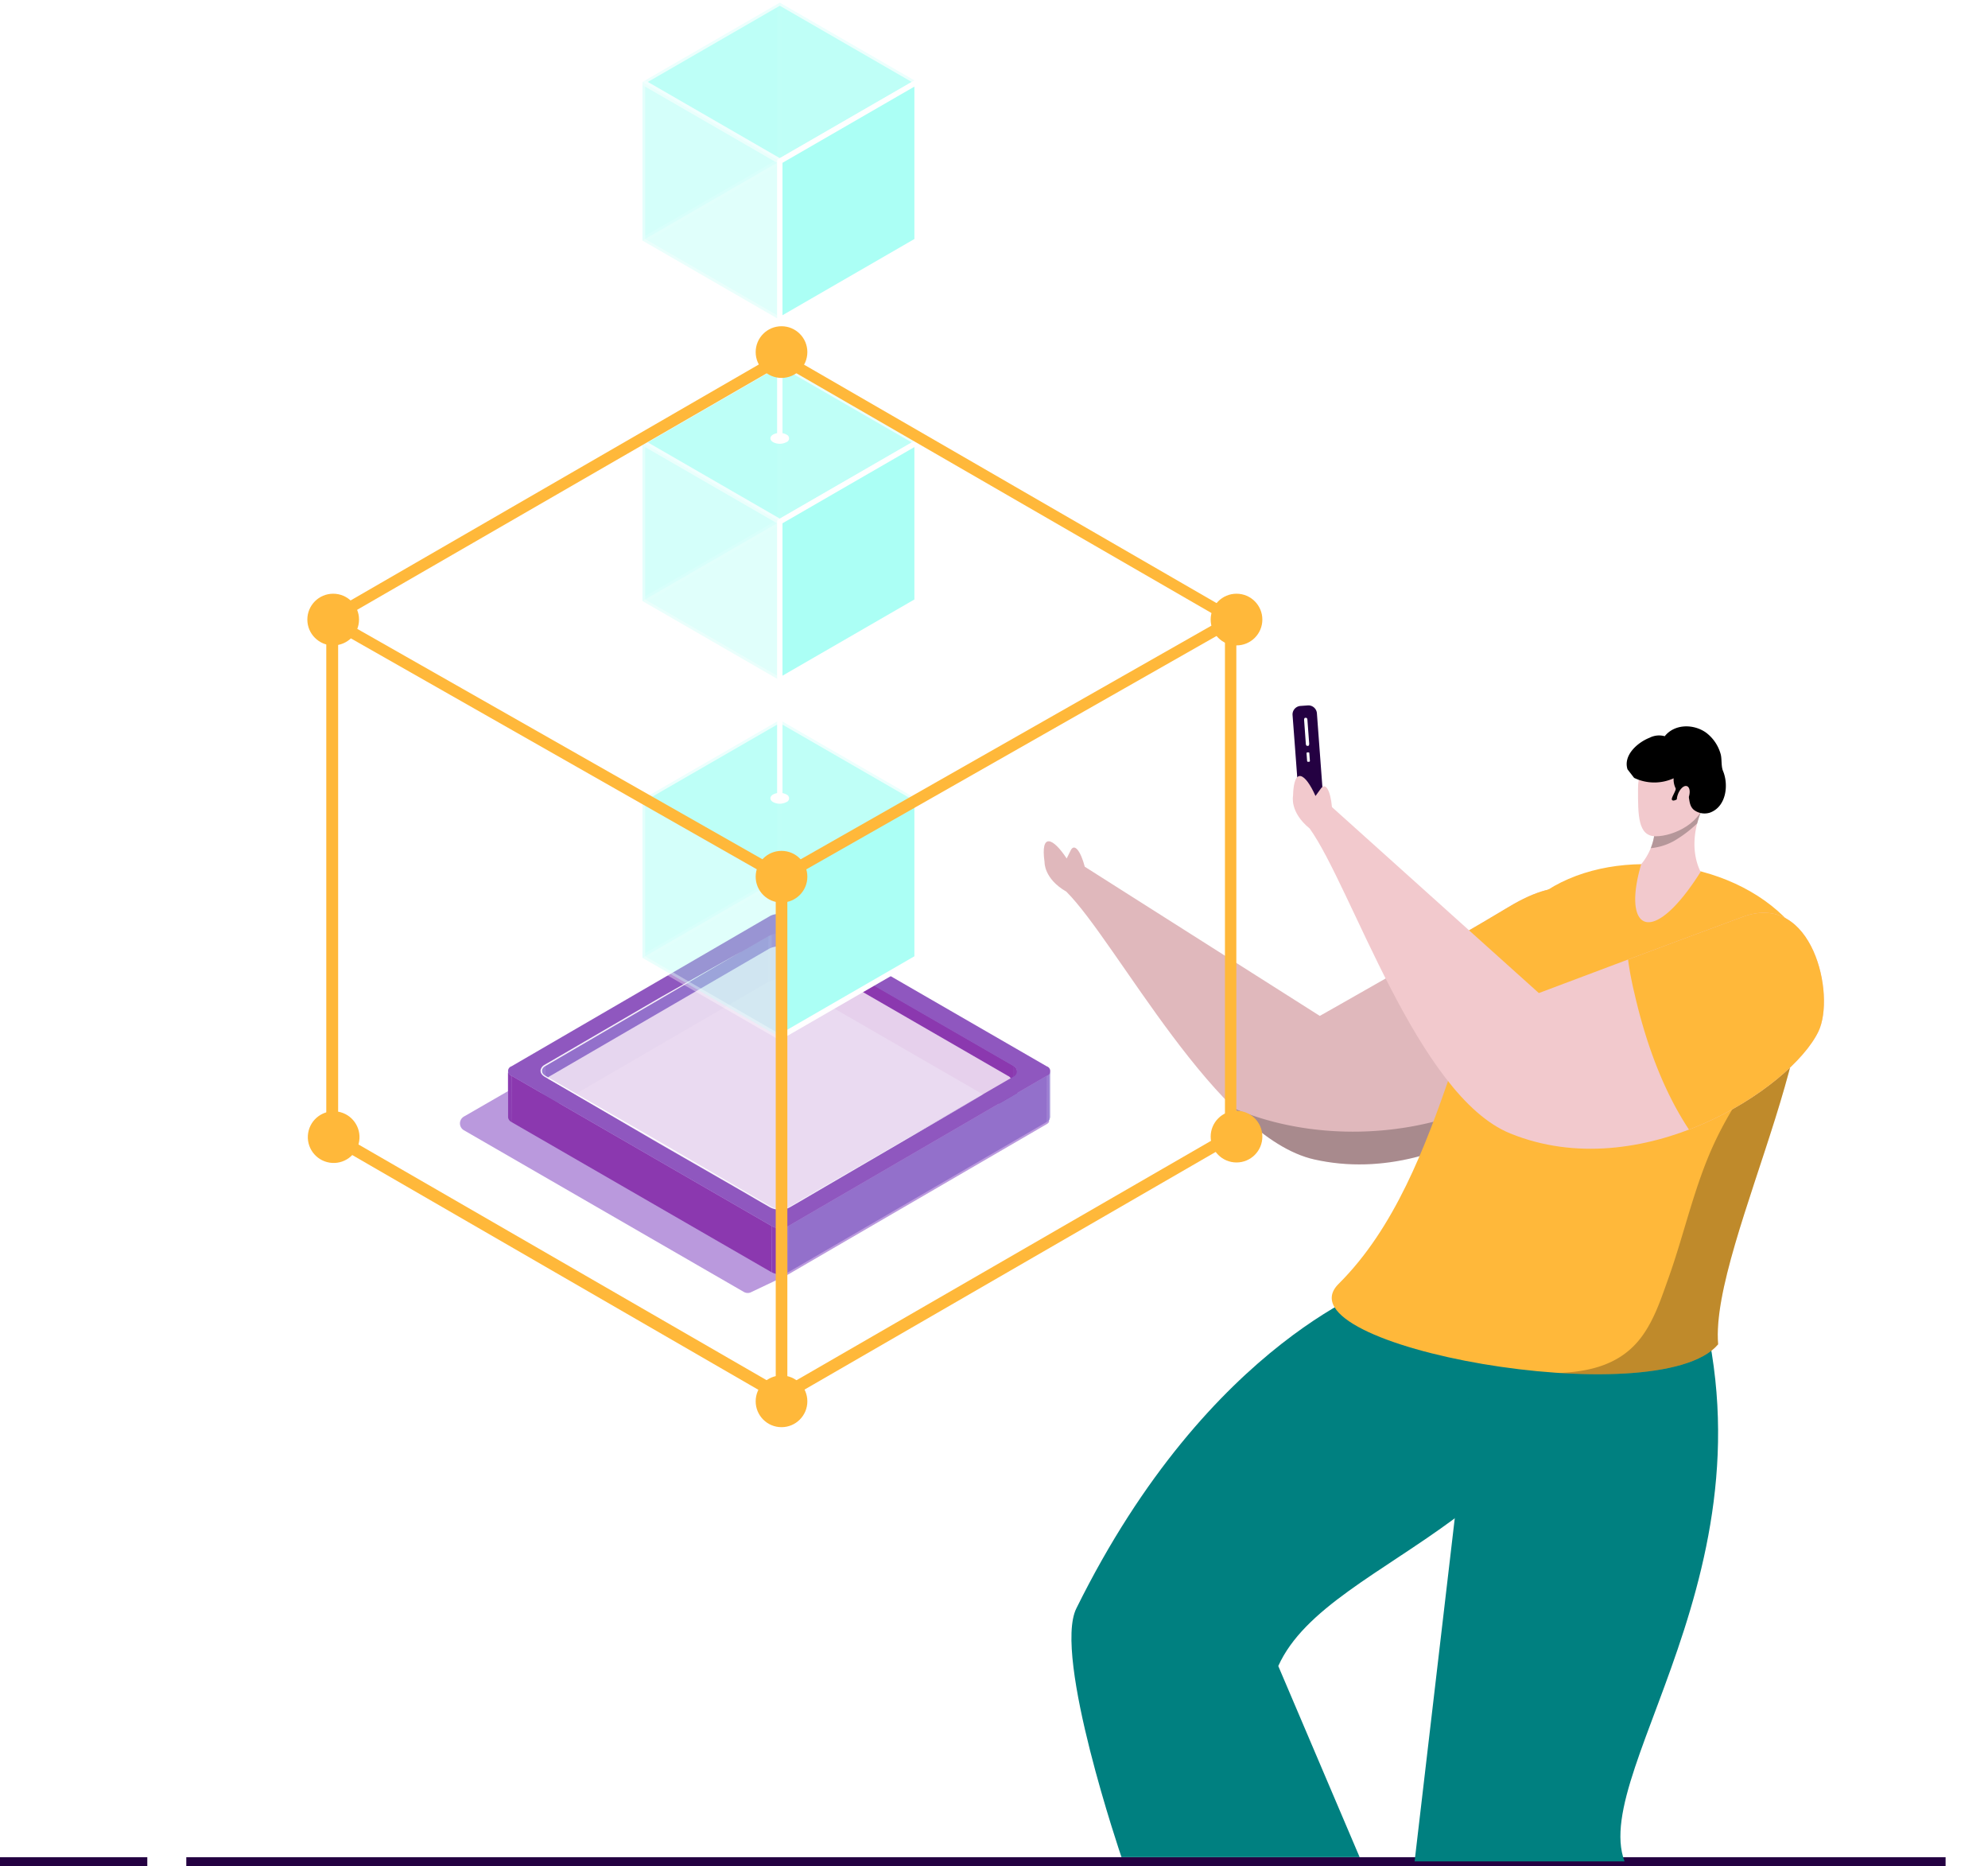<svg id="Layer_1" data-name="Layer 1" xmlns="http://www.w3.org/2000/svg" xmlns:xlink="http://www.w3.org/1999/xlink" viewBox="0 0 337 316.27"><defs><style>.cls-1{mask:url(#mask);}.cls-2,.cls-4{mix-blend-mode:multiply;}.cls-2{fill:url(#linear-gradient);}.cls-3{mask:url(#mask-2);}.cls-4{fill:url(#linear-gradient-2);}.cls-5,.cls-67{fill:none;}.cls-6,.cls-71{fill:#e0b8bc;}.cls-6,.cls-7,.cls-8{clip-rule:evenodd;}.cls-7,.cls-73,.cls-82{fill:#ffb83a;}.cls-78,.cls-8{fill:#f2c9cd;}.cls-9{fill:#5300aa;opacity:0.4;}.cls-10{isolation:isolate;}.cls-11{clip-path:url(#clip-path);}.cls-12{fill:#8b3cb1;}.cls-13{fill:#8c40b3;}.cls-14{fill:#8c44b5;}.cls-15{fill:#8d48b7;}.cls-16{fill:#8d4cb9;}.cls-17{fill:#8e50bb;}.cls-18{fill:#8f54bd;}.cls-19{fill:#8f57bf;}.cls-20{fill:#905bc1;}.cls-21{fill:#905fc3;}.cls-22{fill:#9163c5;}.cls-23{fill:#9167c7;}.cls-24{fill:#926bc9;}.cls-25{fill:#936fcb;}.cls-26{fill:#9372cd;}.cls-27{fill:#8b38af;}.cls-28{fill:#9370cb;}.cls-29{clip-path:url(#clip-path-2);}.cls-30{clip-path:url(#clip-path-3);}.cls-31{fill:#9476ce;}.cls-32{fill:#947ad0;}.cls-33{fill:#957ed2;}.cls-34{fill:#9682d4;}.cls-35{clip-path:url(#clip-path-4);}.cls-36{clip-path:url(#clip-path-5);}.cls-37{clip-path:url(#clip-path-6);}.cls-38{opacity:0.9;}.cls-39{clip-path:url(#clip-path-7);}.cls-40{clip-path:url(#clip-path-8);}.cls-41{fill:#cfa3d9;}.cls-42{fill:#d1a8db;}.cls-43{fill:#d3addd;}.cls-44{fill:#d6b1df;}.cls-45{fill:#d8b6e1;}.cls-46{fill:#dbbae3;}.cls-47{clip-path:url(#clip-path-9);}.cls-48{fill:#c591d1;}.cls-49{fill:#e0c5e7;}.cls-50{fill:#efe1f3;}.cls-51{clip-path:url(#clip-path-10);}.cls-52{fill:#cc9fd7;}.cls-53{fill:#ca9ad5;}.cls-54{fill:#c796d3;}.cls-55{mask:url(#mask-3);}.cls-56{opacity:0.5;fill:url(#linear-gradient-3);}.cls-57{opacity:0.8;}.cls-58{mask:url(#mask-4);}.cls-59{fill:url(#linear-gradient-4);}.cls-60,.cls-77{fill:#fff;}.cls-61,.cls-62,.cls-63,.cls-64,.cls-65{fill:#abfff5;stroke-linejoin:round;}.cls-61,.cls-62,.cls-63,.cls-64,.cls-65,.cls-67{stroke:#fff;stroke-width:0.91px;}.cls-61{opacity:0.1;}.cls-62{opacity:0.3;}.cls-63{opacity:0.2;}.cls-64{opacity:0.7;}.cls-66{clip-path:url(#clip-path-11);}.cls-67{stroke-miterlimit:10;}.cls-68{clip-path:url(#clip-path-12);}.cls-69,.cls-76{fill:#240142;}.cls-70{fill:teal;}.cls-70,.cls-71,.cls-73,.cls-74,.cls-76,.cls-77,.cls-78,.cls-81{fill-rule:evenodd;}.cls-72{clip-path:url(#clip-path-13);}.cls-74{fill-opacity:0.25;}.cls-75{clip-path:url(#clip-path-14);}.cls-79{clip-path:url(#clip-path-15);}.cls-80{clip-path:url(#clip-path-16);}.cls-83{filter:url(#luminosity-noclip-4);}.cls-84{filter:url(#luminosity-noclip-3);}.cls-85{filter:url(#luminosity-noclip-2);}.cls-86{filter:url(#luminosity-noclip);}</style><filter id="luminosity-noclip" x="2248.95" y="-9163.93" width="80.68" height="32766" filterUnits="userSpaceOnUse" color-interpolation-filters="sRGB"><feFlood flood-color="#fff" result="bg"/><feBlend in="SourceGraphic" in2="bg"/></filter><mask id="mask" x="2248.95" y="-9163.93" width="80.68" height="32766" maskUnits="userSpaceOnUse"><g class="cls-86"/></mask><linearGradient id="linear-gradient" x1="2287.31" y1="1679.6" x2="2290.86" y2="1492.72" gradientUnits="userSpaceOnUse"><stop offset="0" stop-color="#999"/><stop offset="0.39" stop-color="#eaeaea"/><stop offset="0.49" stop-color="#fff"/><stop offset="0.65" stop-color="#939393"/><stop offset="0.78" stop-color="#444"/><stop offset="0.87" stop-color="#131313"/><stop offset="0.91"/></linearGradient><filter id="luminosity-noclip-2" x="2290.45" y="-9163.93" width="44.78" height="32766" filterUnits="userSpaceOnUse" color-interpolation-filters="sRGB"><feFlood flood-color="#fff" result="bg"/><feBlend in="SourceGraphic" in2="bg"/></filter><mask id="mask-2" x="2290.45" y="-9163.93" width="44.78" height="32766" maskUnits="userSpaceOnUse"><g class="cls-85"/></mask><linearGradient id="linear-gradient-2" x1="2290.38" y1="1648.49" x2="2335.24" y2="1648.49" gradientUnits="userSpaceOnUse"><stop offset="0" stop-color="#999"/><stop offset="0.39" stop-color="#eaeaea"/><stop offset="0.49" stop-color="#fff"/><stop offset="0.64" stop-color="#dcdcdc"/><stop offset="0.88" stop-color="#acacac"/><stop offset="1" stop-color="#999"/></linearGradient><clipPath id="clip-path" transform="translate(-2157.21 -1469.11)"><path class="cls-5" d="M2290.77,1627.65l0,7.83a3.58,3.58,0,0,0-3.22,0l0-7.82A3.55,3.55,0,0,1,2290.77,1627.65Z"/></clipPath><clipPath id="clip-path-2" transform="translate(-2157.21 -1469.11)"><path class="cls-5" d="M2329.63,1650.64l0,7.83a1.15,1.15,0,0,0-.68-.94l0-7.83A1.14,1.14,0,0,1,2329.63,1650.64Z"/></clipPath><clipPath id="clip-path-3" transform="translate(-2157.21 -1469.11)"><path class="cls-5" d="M2248.93,1658.46l0-7.83a1.13,1.13,0,0,1,.66-.93l0,7.83A1.13,1.13,0,0,0,2248.93,1658.46Z"/></clipPath><clipPath id="clip-path-4" transform="translate(-2157.21 -1469.11)"><path class="cls-5" d="M2335.23,1650.64l0,7.83a1,1,0,0,1-.57.79l0-7.83A1,1,0,0,0,2335.23,1650.64Z"/></clipPath><clipPath id="clip-path-5" transform="translate(-2157.21 -1469.11)"><path class="cls-5" d="M2243.32,1658.46l0-7.83a1,1,0,0,0,.57.8l0,7.83A1,1,0,0,1,2243.32,1658.46Z"/></clipPath><clipPath id="clip-path-6" transform="translate(-2157.21 -1469.11)"><path class="cls-5" d="M2290.82,1676.91l0,7.83a3,3,0,0,1-2.77,0l0-7.83A3,3,0,0,0,2290.82,1676.91Z"/></clipPath><clipPath id="clip-path-7" transform="translate(-2157.21 -1469.11)"><path class="cls-5" d="M2291,1673.61l37.94-22a1,1,0,0,0,0-1.87l-38.19-22a3.58,3.58,0,0,0-3.22,0l-37.94,22a1,1,0,0,0,0,1.87l38.18,22a3.54,3.54,0,0,0,3.23,0"/></clipPath><clipPath id="clip-path-8" transform="translate(-2157.21 -1469.11)"><path class="cls-5" d="M2328.76,1652.38l0,7.66a1.12,1.12,0,0,1-.65.91l0-7.66A1.14,1.14,0,0,0,2328.76,1652.38Z"/></clipPath><clipPath id="clip-path-9" transform="translate(-2157.21 -1469.11)"><path class="cls-5" d="M2249.79,1660l0-7.66a1.11,1.11,0,0,0,.66.92l0,7.66A1.11,1.11,0,0,1,2249.79,1660Z"/></clipPath><clipPath id="clip-path-10" transform="translate(-2157.21 -1469.11)"><path class="cls-5" d="M2291,1674.86l0,7.66a3.49,3.49,0,0,1-3.15,0l0-7.66A3.49,3.49,0,0,0,2291,1674.86Z"/></clipPath><filter id="luminosity-noclip-3" x="2248.95" y="1499.72" width="80.68" height="174.28" filterUnits="userSpaceOnUse" color-interpolation-filters="sRGB"><feFlood flood-color="#fff" result="bg"/><feBlend in="SourceGraphic" in2="bg"/></filter><mask id="mask-3" x="91.74" y="30.61" width="80.68" height="174.28" maskUnits="userSpaceOnUse"><g class="cls-84"><g transform="translate(-2157.21 -1469.11)"><g class="cls-1"><path id="Light_Beam" data-name="Light Beam" class="cls-2" d="M2329.62,1502.39v148.25a1.13,1.13,0,0,1-.66.93l-37.94,22a3.34,3.34,0,0,1-1.74.39,3.17,3.17,0,0,1-1.49-.39l-31.26-18-6.92-4-.13-.08,0,0a.48.48,0,0,1-.11-.09.43.43,0,0,1-.1-.09l-.06-.06a1,1,0,0,1-.22-.54v-151l42.64,2.77Z"/></g></g></g></mask><linearGradient id="linear-gradient-3" x1="2287.31" y1="1679.6" x2="2290.86" y2="1492.72" gradientUnits="userSpaceOnUse"><stop offset="0" stop-color="#fff"/><stop offset="0.49" stop-color="#fff"/><stop offset="0.91" stop-color="#fff"/></linearGradient><filter id="luminosity-noclip-4" x="2290.45" y="1624.35" width="44.78" height="48.28" filterUnits="userSpaceOnUse" color-interpolation-filters="sRGB"><feFlood flood-color="#fff" result="bg"/><feBlend in="SourceGraphic" in2="bg"/></filter><mask id="mask-4" x="133.24" y="155.24" width="44.78" height="48.28" maskUnits="userSpaceOnUse"><g class="cls-83"><g transform="translate(-2157.21 -1469.11)"><g class="cls-3"><path class="cls-4" d="M2290.45,1624.35l10.31,5.9,10.28,5.92,20.56,11.89,2.56,1.49.32.19a3,3,0,0,1,.34.2,2.07,2.07,0,0,1,.29.3.68.68,0,0,1-.06.85,1.27,1.27,0,0,1-.3.27c-.23.15-.44.26-.65.39l-5.13,3-10.25,6-10.27,6-10.28,5.93,10.21-6.06,10.23-6,10.23-6,5.12-3,.63-.37a.72.72,0,0,0,.36-.48.37.37,0,0,0-.08-.26,1,1,0,0,0-.22-.23,3,3,0,0,0-.3-.19l-.32-.18-2.57-1.49-20.52-12-10.25-6Z"/></g></g></g></mask><linearGradient id="linear-gradient-4" x1="2290.38" y1="1648.49" x2="2335.24" y2="1648.49" gradientUnits="userSpaceOnUse"><stop offset="0" stop-color="#fff"/><stop offset="0.49" stop-color="#fff"/><stop offset="1" stop-color="#fff"/></linearGradient><clipPath id="clip-path-11" transform="translate(-2157.21 -1469.11)"><polygon class="cls-5" points="2287.15 1604.4 2289.39 1603.1 2291.64 1604.4 2289.41 1605.7 2287.15 1604.4"/></clipPath><clipPath id="clip-path-12" transform="translate(-2157.21 -1469.11)"><polygon class="cls-5" points="2287.15 1543.4 2289.39 1542.1 2291.64 1543.4 2289.41 1544.7 2287.15 1543.4"/></clipPath><clipPath id="clip-path-13" transform="translate(-2157.21 -1469.11)"><path class="cls-6" d="M2412.94,1622.83c-10.43,6.28-32,18.45-32,18.45L2341.1,1616c-.73-2.76-1.77-4-2.38-2.79l-.69,1.39c-2.3-3.5-4.47-4.47-3.75.62,0,0-.13,2.8,3.69,5,8.59,8.56,25.47,41.69,42.05,45.39,23.28,5.22,45.65-15.23,48.7-25.61C2430.63,1633.38,2431.88,1611.4,2412.94,1622.83Z"/></clipPath><clipPath id="clip-path-14" transform="translate(-2157.21 -1469.11)"><path class="cls-7" d="M2459.6,1624.45c-10.8-10.58-31.34-11.91-42.22-2.93-12.58,10.38-14.22,46.26-33.25,65.17-10.61,10.54,54.25,22.25,64.33,10.25C2447,1679.54,2472,1636.56,2459.6,1624.45Z"/></clipPath><clipPath id="clip-path-15" transform="translate(-2157.21 -1469.11)"><path class="cls-8" d="M2452.7,1624.47c-11.43,4.19-34.63,12.94-34.63,12.94L2383,1605.89c-.26-2.84-1.09-4.25-1.88-3.14l-.91,1.26c-1.7-3.83-3.68-5.15-3.81,0,0,0-.59,2.74,2.82,5.51,7.08,9.86,18.29,45.31,34,51.68,22.12,9,47.54-7.53,52.24-17.27C2468.42,1637.79,2464.48,1620.15,2452.7,1624.47Z"/></clipPath><clipPath id="clip-path-16" transform="translate(-2157.21 -1469.11)"><path class="cls-8" d="M2445.91,1605.9h-8.68a10.08,10.08,0,0,1-1.81,9.67c-3.31,11.3,1.86,14.3,10.07,1.3C2444,1613.82,2444.08,1609.89,2445.91,1605.9Z"/></clipPath></defs><path id="Shadow" class="cls-9" d="M2335.18,1651.16a.92.92,0,0,0-.56-.93l-44.13-25.47a3,3,0,0,0-2.76,0l-43.85,25.48a1,1,0,0,0-.57.8h0v3l-7.46,4.3a1.34,1.34,0,0,0,0,2.32l47.45,27.4a1.32,1.32,0,0,0,1.32,0l6-2.85,0,0,.13-.07,43.85-25.49.19-.12,0,0a1.59,1.59,0,0,0,.13-.13l.06-.06v0l0,0,.06-.09s0,0,0-.06,0,0,0,0a0,0,0,0,1,0,0s0-.09,0-.13v0l0-7.83A.5.5,0,0,1,2335.18,1651.16Zm-86.1-.62,0,0h0Zm-.12.24v0h0Zm85.89.9a.8.8,0,0,1-.21.15.8.8,0,0,0,.21-.15Zm.2-.21-.07.08h0l.07-.08Zm.1-.19-.05.1.06-.11Z" transform="translate(-2157.21 -1469.11)"/><g id="Foundation"><g class="cls-10"><g class="cls-10"><g class="cls-11"><g class="cls-10"><path class="cls-12" d="M2290.77,1627.65l0,7.83a3.21,3.21,0,0,0-1.45-.38l0-7.83a3.21,3.21,0,0,1,1.45.38" transform="translate(-2157.21 -1469.11)"/><path class="cls-13" d="M2289.32,1627.27l0,7.83h-.23l0-7.83h.23" transform="translate(-2157.21 -1469.11)"/><path class="cls-14" d="M2289.09,1627.27l0,7.83h-.19l0-7.83h.19" transform="translate(-2157.21 -1469.11)"/><path class="cls-15" d="M2288.9,1627.28l0,7.83h-.16l0-7.83h.16" transform="translate(-2157.21 -1469.11)"/><path class="cls-16" d="M2288.74,1627.29l0,7.83-.14,0,0-7.83.14,0" transform="translate(-2157.21 -1469.11)"/><path class="cls-17" d="M2288.6,1627.31l0,7.83-.14,0,0-7.83.13,0" transform="translate(-2157.21 -1469.11)"/><path class="cls-18" d="M2288.47,1627.33l0,7.83-.12,0,0-7.82.13,0" transform="translate(-2157.21 -1469.11)"/><path class="cls-19" d="M2288.34,1627.36l0,7.82-.12,0,0-7.83.11,0" transform="translate(-2157.21 -1469.11)"/><path class="cls-20" d="M2288.23,1627.38l0,7.83-.11,0,0-7.82.12,0" transform="translate(-2157.21 -1469.11)"/><path class="cls-21" d="M2288.11,1627.42l0,7.82-.11,0,0-7.83.11,0" transform="translate(-2157.21 -1469.11)"/><path class="cls-22" d="M2288,1627.45l0,7.83-.11,0,0-7.83.11,0" transform="translate(-2157.21 -1469.11)"/><path class="cls-23" d="M2287.89,1627.49l0,7.83-.11,0,0-7.83.1,0" transform="translate(-2157.21 -1469.11)"/><path class="cls-24" d="M2287.79,1627.53l0,7.83-.1.05,0-7.83.11,0" transform="translate(-2157.21 -1469.11)"/><path class="cls-25" d="M2287.68,1627.58l0,7.83-.11.06,0-7.83.11-.06" transform="translate(-2157.21 -1469.11)"/><path class="cls-26" d="M2287.57,1627.64l0,7.83h0l0-7.82,0,0" transform="translate(-2157.21 -1469.11)"/></g></g></g><polygon class="cls-27" points="171.75 180.59 171.72 188.42 133.54 166.37 133.56 158.54 171.75 180.59"/><polygon class="cls-28" points="130.34 158.54 130.31 166.37 92.38 188.42 92.4 180.59 130.34 158.54"/><g class="cls-10"><g class="cls-29"><g class="cls-10"><path class="cls-12" d="M2329.63,1650.64l0,7.83a1.15,1.15,0,0,0-.68-.94l0-7.83a1.14,1.14,0,0,1,.67.94" transform="translate(-2157.21 -1469.11)"/></g></g></g><g class="cls-10"><g class="cls-30"><g class="cls-10"><path class="cls-26" d="M2249.61,1649.7l0,7.83-.09,0,0-7.82.09-.06" transform="translate(-2157.21 -1469.11)"/><path class="cls-31" d="M2249.52,1649.76l0,7.82-.12.09,0-7.83.11-.08" transform="translate(-2157.21 -1469.11)"/><path class="cls-32" d="M2249.41,1649.84l0,7.83-.12.1,0-7.82a.69.69,0,0,1,.13-.11" transform="translate(-2157.21 -1469.11)"/><path class="cls-33" d="M2249.28,1650l0,7.82a1.16,1.16,0,0,0-.2.25l0-7.83a.91.91,0,0,1,.2-.24" transform="translate(-2157.21 -1469.11)"/><path class="cls-34" d="M2249.08,1650.19l0,7.83a.31.31,0,0,0,0,.1l0-7.83a.31.31,0,0,1,0-.1" transform="translate(-2157.21 -1469.11)"/><path class="cls-33" d="M2249,1650.29l0,7.83a.79.79,0,0,0-.08.26l0-7.83a.79.79,0,0,1,.08-.26" transform="translate(-2157.21 -1469.11)"/><path class="cls-32" d="M2249,1650.55l0,7.83v.08l0-7.83v-.08" transform="translate(-2157.21 -1469.11)"/></g></g></g><g class="cls-10"><g class="cls-35"><g class="cls-10"><path class="cls-32" d="M2335.23,1650.64l0,7.83v.06l0-7.82v-.07" transform="translate(-2157.21 -1469.11)"/><path class="cls-33" d="M2335.23,1650.71l0,7.82a.62.62,0,0,1-.07.23l0-7.83a.63.63,0,0,0,.07-.22" transform="translate(-2157.21 -1469.11)"/><path class="cls-34" d="M2335.16,1650.93l0,7.83,0,.09,0-7.83a.36.36,0,0,0,0-.09" transform="translate(-2157.21 -1469.11)"/><path class="cls-33" d="M2335.12,1651l0,7.83a1.06,1.06,0,0,1-.17.2l0-7.83a1.06,1.06,0,0,0,.17-.2" transform="translate(-2157.21 -1469.11)"/><path class="cls-32" d="M2335,1651.22l0,7.83-.11.1,0-7.83a.52.52,0,0,0,.11-.1" transform="translate(-2157.21 -1469.11)"/><path class="cls-31" d="M2334.84,1651.32l0,7.83-.1.07,0-7.83.1-.07" transform="translate(-2157.21 -1469.11)"/><path class="cls-26" d="M2334.74,1651.39l0,7.83-.08,0,0-7.83.08,0" transform="translate(-2157.21 -1469.11)"/></g></g></g><g class="cls-10"><g class="cls-36"><g class="cls-10"><path class="cls-12" d="M2243.92,1651.43l0,7.83a1,1,0,0,1-.58-.8l0-7.83a1,1,0,0,0,.57.8" transform="translate(-2157.21 -1469.11)"/></g></g></g><polygon class="cls-28" points="177.45 182.32 177.43 190.15 133.59 215.63 133.61 207.8 177.45 182.32"/><polygon class="cls-27" points="130.84 207.81 130.82 215.63 86.69 190.15 86.71 182.32 130.84 207.81"/><path class="cls-19" d="M2334.66,1649.83a.84.84,0,0,1,0,1.6l-43.84,25.48a3,3,0,0,1-2.76,0l-44.14-25.49a.84.84,0,0,1,0-1.6l43.84-25.48a3.05,3.05,0,0,1,2.76,0ZM2291,1673.61l37.94-22a1,1,0,0,0,0-1.87l-38.19-22a3.55,3.55,0,0,0-3.22,0l-37.94,22a1,1,0,0,0,0,1.87l38.18,22a3.54,3.54,0,0,0,3.23,0" transform="translate(-2157.21 -1469.11)"/><g class="cls-10"><g class="cls-37"><g class="cls-10"><path class="cls-26" d="M2290.82,1676.91l0,7.83h0l0-7.82,0,0" transform="translate(-2157.21 -1469.11)"/><path class="cls-25" d="M2290.8,1676.93l0,7.82-.1,0,0-7.82.1,0" transform="translate(-2157.21 -1469.11)"/><path class="cls-24" d="M2290.7,1677l0,7.82-.09,0,0-7.83.09,0" transform="translate(-2157.21 -1469.11)"/><path class="cls-23" d="M2290.61,1677l0,7.83-.09,0,0-7.83.09,0" transform="translate(-2157.21 -1469.11)"/><path class="cls-22" d="M2290.52,1677.06l0,7.83-.09,0,0-7.83.09,0" transform="translate(-2157.21 -1469.11)"/><path class="cls-21" d="M2290.43,1677.09l0,7.83-.1,0,0-7.83.1,0" transform="translate(-2157.21 -1469.11)"/><path class="cls-20" d="M2290.33,1677.12l0,7.83-.1,0,0-7.83.09,0" transform="translate(-2157.21 -1469.11)"/><path class="cls-19" d="M2290.24,1677.15l0,7.83-.1,0,0-7.83.1,0" transform="translate(-2157.21 -1469.11)"/><path class="cls-18" d="M2290.14,1677.17l0,7.83-.1,0,0-7.83.11,0" transform="translate(-2157.21 -1469.11)"/><path class="cls-17" d="M2290,1677.19l0,7.83-.12,0,0-7.83.11,0" transform="translate(-2157.21 -1469.11)"/><path class="cls-16" d="M2289.92,1677.21l0,7.83-.12,0,0-7.83.13,0" transform="translate(-2157.21 -1469.11)"/><path class="cls-15" d="M2289.79,1677.23l0,7.83h-.14l0-7.83h.13" transform="translate(-2157.21 -1469.11)"/><path class="cls-14" d="M2289.66,1677.24l0,7.83h-.16l0-7.83h.16" transform="translate(-2157.21 -1469.11)"/><path class="cls-13" d="M2289.5,1677.25l0,7.83h-.19l0-7.83h.2" transform="translate(-2157.21 -1469.11)"/><path class="cls-12" d="M2289.3,1677.24l0,7.83a2.79,2.79,0,0,1-1.25-.32l0-7.83a2.62,2.62,0,0,0,1.24.32" transform="translate(-2157.21 -1469.11)"/></g></g></g></g></g><g id="Foundation_Inner_Light" data-name="Foundation Inner Light" class="cls-38"><g class="cls-39"><g class="cls-10"><g class="cls-10"><g class="cls-40"><g class="cls-10"><path class="cls-41" d="M2328.76,1652.38l0,7.66v0l0-7.66v0" transform="translate(-2157.21 -1469.11)"/><path class="cls-42" d="M2328.76,1652.42l0,7.66a.77.77,0,0,1,0,.15l0-7.66a.77.77,0,0,0,0-.15" transform="translate(-2157.21 -1469.11)"/><path class="cls-43" d="M2328.74,1652.57l0,7.66-.06.15,0-7.66.06-.15" transform="translate(-2157.21 -1469.11)"/><path class="cls-44" d="M2328.68,1652.72l0,7.66a.82.82,0,0,1-.11.17l0-7.66.1-.17" transform="translate(-2157.21 -1469.11)"/><path class="cls-45" d="M2328.58,1652.89l0,7.66a1.12,1.12,0,0,1-.24.25l0-7.66a1.48,1.48,0,0,0,.25-.25" transform="translate(-2157.21 -1469.11)"/><path class="cls-46" d="M2328.33,1653.14l0,7.66-.22.15,0-7.66.22-.15" transform="translate(-2157.21 -1469.11)"/></g></g></g><g class="cls-10"><g class="cls-47"><g class="cls-10"><path class="cls-48" d="M2250.47,1653.28l0,7.66a1.11,1.11,0,0,1-.66-.92l0-7.66a1.11,1.11,0,0,0,.66.92" transform="translate(-2157.21 -1469.11)"/></g></g></g><polygon class="cls-49" points="170.9 184.17 170.88 191.84 133.76 213.41 133.78 205.75 170.9 184.17"/><polygon class="cls-48" points="130.63 205.75 130.6 213.41 93.24 191.83 93.26 184.17 130.63 205.75"/><path class="cls-50" d="M2328.1,1651.46a1,1,0,0,1,0,1.83L2291,1674.86a3.5,3.5,0,0,1-3.15,0l-37.37-21.58a1,1,0,0,1,0-1.82l37.12-21.57a3.48,3.48,0,0,1,3.16,0Z" transform="translate(-2157.21 -1469.11)"/><g class="cls-10"><g class="cls-51"><g class="cls-10"><path class="cls-46" d="M2291,1674.86l0,7.66-.24.12,0-7.66.24-.12" transform="translate(-2157.21 -1469.11)"/><path class="cls-45" d="M2290.75,1675l0,7.66a2.16,2.16,0,0,1-.43.14l0-7.66a2.71,2.71,0,0,0,.43-.14" transform="translate(-2157.21 -1469.11)"/><path class="cls-44" d="M2290.32,1675.12l0,7.66-.29.07,0-7.67a1.36,1.36,0,0,0,.29-.06" transform="translate(-2157.21 -1469.11)"/><path class="cls-43" d="M2290,1675.18l0,7.67-.26,0,0-7.66.26,0" transform="translate(-2157.21 -1469.11)"/><path class="cls-42" d="M2289.77,1675.22l0,7.66h-.25l0-7.66h.25" transform="translate(-2157.21 -1469.11)"/><path class="cls-41" d="M2289.52,1675.23l0,7.66h-.25l0-7.66h.25" transform="translate(-2157.21 -1469.11)"/><path class="cls-52" d="M2289.27,1675.23l0,7.66H2289l0-7.67.25,0" transform="translate(-2157.21 -1469.11)"/><path class="cls-53" d="M2289,1675.21l0,7.67-.26,0,0-7.66a2.3,2.3,0,0,0,.26,0" transform="translate(-2157.21 -1469.11)"/><path class="cls-54" d="M2288.76,1675.18l0,7.66-.31-.07,0-7.66.31.07" transform="translate(-2157.21 -1469.11)"/><path class="cls-48" d="M2288.45,1675.11l0,7.66a2.78,2.78,0,0,1-.61-.25l0-7.66a2.78,2.78,0,0,0,.61.25" transform="translate(-2157.21 -1469.11)"/></g></g></g></g></g></g><g class="cls-55"><path id="Light_Beam-2" data-name="Light Beam" class="cls-56" d="M2329.62,1502.39v148.25a1.13,1.13,0,0,1-.66.93l-37.94,22a3.34,3.34,0,0,1-1.74.39,3.17,3.17,0,0,1-1.49-.39l-31.26-18-6.92-4-.13-.08,0,0a.48.48,0,0,1-.11-.09.43.43,0,0,1-.1-.09l-.06-.06a1,1,0,0,1-.22-.54v-151l42.64,2.77Z" transform="translate(-2157.21 -1469.11)"/></g><g id="Highlight_Right" data-name="Highlight Right" class="cls-57"><g class="cls-58"><path class="cls-59" d="M2290.45,1624.35l10.31,5.9,10.28,5.92,20.56,11.89,2.56,1.49.32.19a3,3,0,0,1,.34.2,2.07,2.07,0,0,1,.29.3.68.68,0,0,1-.06.85,1.27,1.27,0,0,1-.3.27c-.23.15-.44.26-.65.39l-5.13,3-10.25,6-10.27,6-10.28,5.93,10.21-6.06,10.23-6,10.23-6,5.12-3,.63-.37a.72.72,0,0,0,.36-.48.37.37,0,0,0-.08-.26,1,1,0,0,0-.22-.23,3,3,0,0,0-.3-.19l-.32-.18-2.57-1.49-20.52-12-10.25-6Z" transform="translate(-2157.21 -1469.11)"/></g></g><g id="Highlight_Left" data-name="Highlight Left"><g id="Highlight_Left-2" data-name="Highlight Left" class="cls-38"><path class="cls-60" d="M2283,1630.31l-13.68,8-13.71,8-3.43,2-1.71,1-.86.5a1,1,0,0,0-.52.69.87.87,0,0,0,.35.77,3.07,3.07,0,0,0,.4.26l.43.24,1.72,1,3.44,2,13.76,7.92,13.73,8,3.43,2,.86.5.43.25a4.36,4.36,0,0,0,.42.23,3.58,3.58,0,0,0,1.89.25,3.19,3.19,0,0,0,.91-.27c.28-.14.57-.32.86-.48l1.71-1,3.44-2,13.73-7.95,13.76-7.91-13.69,8-13.71,8-3.42,2-1.72,1c-.29.16-.56.33-.87.49a3,3,0,0,1-1,.29,3.71,3.71,0,0,1-2-.26,4.56,4.56,0,0,1-.44-.24l-.43-.25-.86-.49-3.44-2-13.76-7.91-13.73-8-3.43-2-1.72-1-.43-.25a2.71,2.71,0,0,1-.43-.29,1.52,1.52,0,0,1-.34-.41,1,1,0,0,1-.09-.55,1.3,1.3,0,0,1,.63-.84c.29-.18.57-.33.86-.5l1.72-1,3.43-2,13.74-8Z" transform="translate(-2157.21 -1469.11)"/></g></g><g id="Block"><polygon id="Side" class="cls-61" points="132.19 175.77 108.91 162.33 132.19 148.89 155.46 162.33 132.19 175.77"/><polygon id="Side-2" data-name="Side" class="cls-62" points="108.91 162.33 108.91 135.45 132.19 122.02 132.19 148.89 108.91 162.33"/><polygon id="Side-3" data-name="Side" class="cls-63" points="132.19 122.02 155.46 135.45 155.46 162.33 132.19 148.89 132.19 122.02"/><polygon id="Side-4" data-name="Side" class="cls-64" points="108.91 135.45 132.19 122.02 155.46 135.45 132.19 148.89 108.91 135.45"/><polygon id="Side-5" data-name="Side" class="cls-62" points="108.91 135.45 132.19 148.89 132.19 175.77 108.91 162.33 108.91 135.45"/><polygon id="Side-6" data-name="Side" class="cls-65" points="132.19 175.77 155.46 162.33 155.46 135.45 132.19 148.89 132.19 175.77"/></g><g id="Block-2" data-name="Block"><polygon id="Side-7" data-name="Side" class="cls-61" points="132.19 115.3 108.91 101.86 132.19 88.42 155.46 101.86 132.19 115.3"/><polygon id="Side-8" data-name="Side" class="cls-62" points="108.91 101.86 108.91 74.98 132.19 61.54 132.19 88.42 108.91 101.86"/><polygon id="Side-9" data-name="Side" class="cls-63" points="132.19 61.54 155.46 74.98 155.46 101.86 132.19 88.42 132.19 61.54"/><polygon id="Side-10" data-name="Side" class="cls-64" points="108.91 74.98 132.19 61.54 155.46 74.98 132.19 88.42 108.91 74.98"/><polygon id="Side-11" data-name="Side" class="cls-62" points="108.91 74.98 132.19 88.42 132.19 115.3 108.91 101.86 108.91 74.98"/><polygon id="Side-12" data-name="Side" class="cls-65" points="132.19 115.3 155.46 101.86 155.46 74.98 132.19 88.42 132.19 115.3"/></g><g id="Connection"><g class="cls-10"><g class="cls-66"><path class="cls-60" d="M2290.52,1603.75a2.48,2.48,0,0,0-2.25,0c-.62.36-.61.94,0,1.3a2.46,2.46,0,0,0,2.24,0,.69.69,0,0,0,0-1.3" transform="translate(-2157.21 -1469.11)"/></g></g><line class="cls-67" x1="132.19" y1="135.29" x2="132.19" y2="115.21"/></g><g id="Block-3" data-name="Block"><polygon id="Side-13" data-name="Side" class="cls-61" points="132.19 54.21 108.91 40.77 132.19 27.33 155.46 40.77 132.19 54.21"/><polygon id="Side-14" data-name="Side" class="cls-62" points="108.91 40.77 108.91 13.89 132.19 0.45 132.19 27.33 108.91 40.77"/><polygon id="Side-15" data-name="Side" class="cls-63" points="132.19 0.45 155.46 13.89 155.46 40.77 132.19 27.33 132.19 0.45"/><polygon id="Side-16" data-name="Side" class="cls-64" points="108.91 13.89 132.19 0.45 155.46 13.89 132.19 27.33 108.91 13.89"/><polygon id="Side-17" data-name="Side" class="cls-62" points="108.91 13.89 132.19 27.33 132.19 54.21 108.91 40.77 108.91 13.89"/><polygon id="Side-18" data-name="Side" class="cls-65" points="132.19 54.21 155.46 40.77 155.46 13.89 132.19 27.33 132.19 54.21"/></g><g id="Connection-2" data-name="Connection"><g class="cls-10"><g class="cls-68"><path class="cls-60" d="M2290.52,1542.75a2.48,2.48,0,0,0-2.25,0c-.62.36-.61.94,0,1.3a2.46,2.46,0,0,0,2.24,0,.69.69,0,0,0,0-1.3" transform="translate(-2157.21 -1469.11)"/></g></g><line class="cls-67" x1="132.19" y1="74.29" x2="132.19" y2="54.21"/></g><rect class="cls-69" x="31.58" y="314.75" width="298.23" height="1.53"/><rect class="cls-69" y="314.75" width="24.97" height="1.53"/><path class="cls-70" d="M2429.52,1683.09c1.13-14.43-37.33,3.37-37.33,3.37s-29.84,9.34-52.52,55.23c-4,8.06,7.65,42.16,7.65,42.16h40.37l-13.79-32.39C2382.64,1732,2426.12,1727.17,2429.52,1683.09Z" transform="translate(-2157.21 -1469.11)"/><path class="cls-70" d="M2442.31,1680.07c-5.3-13.45-35.35,19.5-35.35,19.5l-9.95,85h35.59C2426.52,1768.54,2462.33,1730.86,2442.31,1680.07Z" transform="translate(-2157.21 -1469.11)"/><path class="cls-71" d="M2412.94,1622.83c-10.43,6.28-32,18.45-32,18.45L2341.1,1616c-.73-2.76-1.77-4-2.38-2.79l-.69,1.39c-2.3-3.5-4.47-4.47-3.75.62,0,0-.13,2.8,3.69,5,8.59,8.56,25.47,41.69,42.05,45.39,23.28,5.22,45.65-15.23,48.7-25.61C2430.63,1633.38,2431.88,1611.4,2412.94,1622.83Z" transform="translate(-2157.21 -1469.11)"/><g class="cls-72"><path class="cls-73" d="M2393.09,1622.68c-.42,1.45,0,3.15.31,4.6a57.11,57.11,0,0,0,3.5,11.4c4.63,11.27,11.93,23.37,23.07,29.19,7.53,3.94,17.4,4.57,23.87-1.73,6.8-6.61,7-17.05,4.83-25.68-4.75-18.94-24.13-38.61-44.77-31.08Z" transform="translate(-2157.21 -1469.11)"/><path class="cls-74" d="M2339.35,1634.08c2.25,4.1,6.31,7.69,9.66,10.85a62.46,62.46,0,0,0,16.08,11.44c11.56,5.39,26,5.86,38.1,2,11.2-3.62,20.38-11.1,28.11-19.79l1.46-1.65c1.33-1.49,5-6.1,7-3.12,3,4.4,1.57,12.4.75,17.19-2.66,15.6-11.44,31.13-26.25,38-24.93,11.51-52.78-.79-68.81-21.06Z" transform="translate(-2157.21 -1469.11)"/></g><path class="cls-73" d="M2459.6,1624.45c-10.8-10.58-31.34-11.91-42.22-2.93-12.58,10.38-14.22,46.26-33.25,65.17-10.61,10.54,54.25,22.25,64.33,10.25C2447,1679.54,2472,1636.56,2459.6,1624.45Z" transform="translate(-2157.21 -1469.11)"/><g class="cls-75"><path class="cls-74" d="M2469.87,1616.1c-.27,2.05.07,4.18-.09,6.24a33.8,33.8,0,0,1-2.61,10.43c-1.72,4-4.54,7.37-7.07,10.87-4.42,6.1-9.08,12.31-12.27,19.17-3.4,7.29-5.08,15.33-7.78,22.89-1.21,3.38-2.34,6.9-4.46,9.83-4.7,6.49-12.56,6.44-19.88,6.29-2.68,0-5.37-.28-8.05-.22-.95,0-3,.42-1.69,1.65,2.44,2.23,6.71,3.1,9.78,3.92a74.39,74.39,0,0,0,25.53,2.64c25.9-2.27,52.9-22.41,52.93-50.25,0-10-3.9-18.61-8.6-27.22Z" transform="translate(-2157.21 -1469.11)"/></g><path class="cls-76" d="M2380.45,1590a1.45,1.45,0,0,0-1.55-1.34l-1.24.09a1.45,1.45,0,0,0-1.34,1.55c.26,3.39.89,11.82,1.14,15.21a1.45,1.45,0,0,0,1.55,1.34l1.24-.09a1.45,1.45,0,0,0,1.33-1.56C2381.33,1601.82,2380.7,1593.39,2380.45,1590Z" transform="translate(-2157.21 -1469.11)"/><path class="cls-77" d="M2378.84,1591.12c0-.21-.11-.37-.22-.36h-.17c-.11,0-.19.19-.17.4l.29,4c0,.21.12.37.23.36h.17c.11,0,.18-.19.17-.39Z" transform="translate(-2157.21 -1469.11)"/><path class="cls-77" d="M2379.16,1596.73c0-.07-.08-.12-.17-.11h-.14a.16.16,0,0,0-.16.14l.1,1.34a.15.15,0,0,0,.18.11h.14a.14.14,0,0,0,.15-.14Z" transform="translate(-2157.21 -1469.11)"/><path class="cls-78" d="M2452.7,1624.47c-11.43,4.19-34.63,12.94-34.63,12.94L2383,1605.89c-.26-2.84-1.09-4.25-1.88-3.14l-.91,1.26c-1.7-3.83-3.68-5.15-3.81,0,0,0-.59,2.74,2.82,5.51,7.08,9.86,18.29,45.31,34,51.68,22.12,9,47.54-7.53,52.24-17.27C2468.42,1637.79,2464.48,1620.15,2452.7,1624.47Z" transform="translate(-2157.21 -1469.11)"/><g class="cls-79"><path class="cls-73" d="M2433.15,1621.06c-.66,1.37-.48,3.12-.46,4.59a56.79,56.79,0,0,0,1.59,11.82c2.72,11.89,7.93,25,18,32.59,6.78,5.12,16.41,7.36,23.83,2.21,7.79-5.41,9.7-15.67,9-24.54-1.57-19.46-17.46-42-39.06-38Z" transform="translate(-2157.21 -1469.11)"/></g><path class="cls-78" d="M2445.91,1605.9h-8.68a10.08,10.08,0,0,1-1.81,9.67c-3.31,11.3,1.86,14.3,10.07,1.3C2444,1613.82,2444.08,1609.89,2445.91,1605.9Z" transform="translate(-2157.21 -1469.11)"/><g class="cls-80"><path class="cls-74" d="M2435.89,1612.89a9.92,9.92,0,0,0,5.62-1.58,20.41,20.41,0,0,0,3.26-2.52,12.83,12.83,0,0,0,2.72-3.85,2.06,2.06,0,0,0-.09-2.36c-1.21-1.41-3.66-1.42-5.32-1.15a11.83,11.83,0,0,0-2.19.6c-3.3,1.18-7.07,4.27-6.44,8.16Z" transform="translate(-2157.21 -1469.11)"/></g><path class="cls-78" d="M2440.4,1595c3,0,6.36,1.62,5.92,9.15-.25,4.34-5.41,6.69-8.44,6.69s-3-3.61-3-8S2437.36,1595,2440.4,1595Z" transform="translate(-2157.21 -1469.11)"/><path class="cls-81" d="M2434.22,1600.94a7.89,7.89,0,0,0,6.7.07,3.39,3.39,0,0,0,.34,1.7c.15.33-.81,1.64-.63,1.94.33.55,1.74-.82,2.66-.67.46.07,0,1.82,1.34,2.57a3,3,0,0,0,2.45.28c2.76-1,3.2-4.69,2.21-7.06-.35-.84-.16-2.12-.42-2.93a6.84,6.84,0,0,0-2.46-3.57c-2.11-1.5-5.32-1.5-7,.61a3.54,3.54,0,0,0-2.57.26c-2,.78-4.5,2.94-3.74,5.35Z" transform="translate(-2157.21 -1469.11)"/><path class="cls-78" d="M2443.18,1602.34c.5.18.61,1.08.26,2s-1,1.53-1.52,1.34-.61-1.09-.26-2S2442.69,1602.15,2443.18,1602.34Z" transform="translate(-2157.21 -1469.11)"/><path class="cls-73" d="M2289.66,1706.6h.37l0,0h.12l76.14-44a1,1,0,0,0,.5-.86v-87.92a1,1,0,0,0-.5-.85l-76.14-44a1,1,0,0,0-1,0l-76.14,44a1,1,0,0,0-.49.85v87.92a1,1,0,0,0,.49.86l76.14,44h.12l0,0h.31Zm75.2-130.52-74.18,42.19v85.65l74.18-42.83Zm-150.33,85,74.18,42.83v-85.65l-74.18-42.19Zm.41-87,74.76,42.5,74.74-42.5-74.74-43.16Z" transform="translate(-2157.21 -1469.11)"/><circle class="cls-82" cx="56.48" cy="105" r="4.38"/><circle class="cls-82" cx="132.48" cy="148.58" r="4.38"/><circle class="cls-82" cx="132.48" cy="59.67" r="4.38"/><circle class="cls-82" cx="209.61" cy="105" r="4.38"/><circle class="cls-82" cx="209.61" cy="192.63" r="4.38"/><circle class="cls-82" cx="2213.69" cy="1661.74" r="4.38" transform="translate(-1938.4 2111.55) rotate(-80.78)"/><circle class="cls-82" cx="132.48" cy="237.49" r="4.38"/></svg>